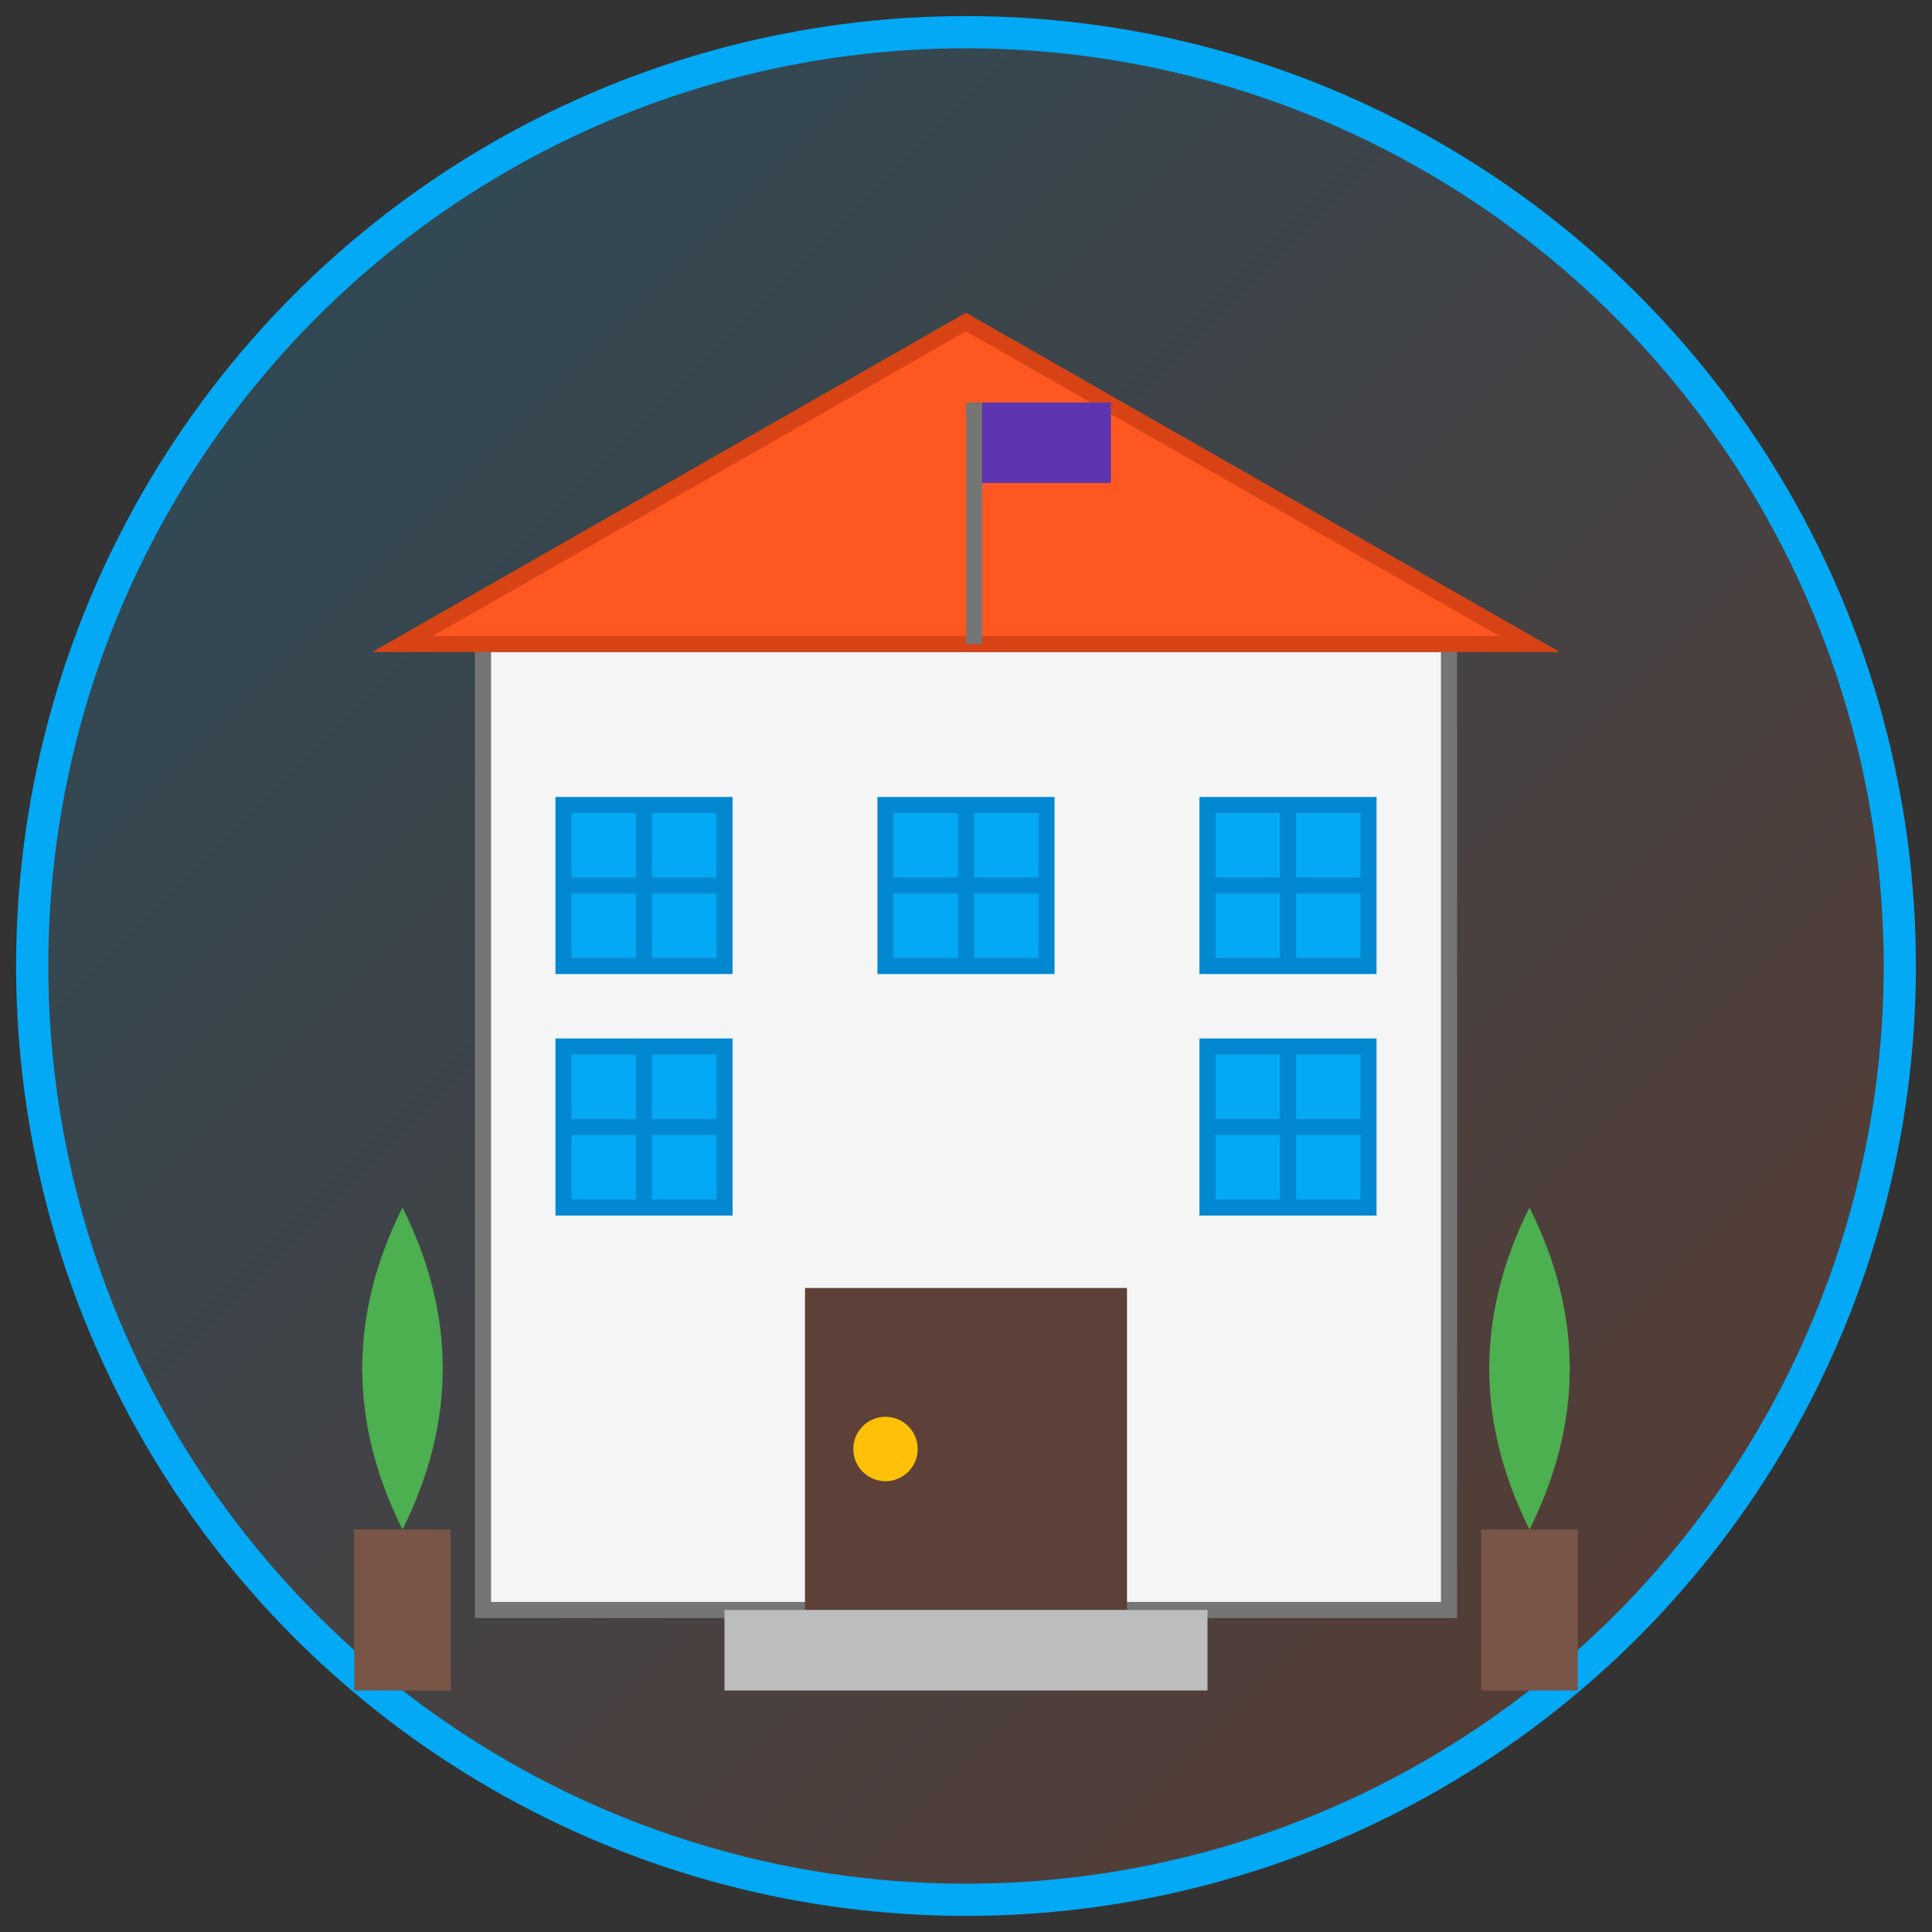 <?xml version="1.0" encoding="UTF-8" standalone="no"?>
<svg width="120" height="120" viewBox="0 0 120 120" xmlns="http://www.w3.org/2000/svg">
  <rect x="0" y="0" width="120" height="120" fill="#333333" stroke="none"/>
  <defs>
    <linearGradient id="grad1" x1="0%" y1="0%" x2="100%" y2="100%">
      <stop offset="0%" style="stop-color:#03a9f4;stop-opacity:0.2" />
      <stop offset="100%" style="stop-color:#ff5722;stop-opacity:0.2" />
    </linearGradient>
  </defs>
  
  <!-- Background -->
  <circle cx="60" cy="60" r="58" fill="url(#grad1)" stroke="#03a9f4" stroke-width="2" />
  
  <!-- Building Base -->
  <rect x="30" y="40" width="60" height="60" fill="#f5f5f5" stroke="#757575" stroke-width="1" />
  
  <!-- Roof -->
  <polygon points="25,40 60,20 95,40" fill="#ff5722" stroke="#d84315" stroke-width="1" />
  
  <!-- Door -->
  <rect x="50" y="80" width="20" height="20" fill="#5d4037" />
  <circle cx="55" cy="90" r="2" fill="#ffc107" />
  
  <!-- Windows -->
  <rect x="35" y="50" width="10" height="10" fill="#03a9f4" stroke="#0288d1" stroke-width="1" />
  <rect x="55" y="50" width="10" height="10" fill="#03a9f4" stroke="#0288d1" stroke-width="1" />
  <rect x="75" y="50" width="10" height="10" fill="#03a9f4" stroke="#0288d1" stroke-width="1" />
  <rect x="35" y="65" width="10" height="10" fill="#03a9f4" stroke="#0288d1" stroke-width="1" />
  <rect x="75" y="65" width="10" height="10" fill="#03a9f4" stroke="#0288d1" stroke-width="1" />
  
  <!-- Window Details -->
  <line x1="40" y1="50" x2="40" y2="60" stroke="#0288d1" stroke-width="1" />
  <line x1="35" y1="55" x2="45" y2="55" stroke="#0288d1" stroke-width="1" />
  <line x1="60" y1="50" x2="60" y2="60" stroke="#0288d1" stroke-width="1" />
  <line x1="55" y1="55" x2="65" y2="55" stroke="#0288d1" stroke-width="1" />
  <line x1="80" y1="50" x2="80" y2="60" stroke="#0288d1" stroke-width="1" />
  <line x1="75" y1="55" x2="85" y2="55" stroke="#0288d1" stroke-width="1" />
  <line x1="40" y1="65" x2="40" y2="75" stroke="#0288d1" stroke-width="1" />
  <line x1="35" y1="70" x2="45" y2="70" stroke="#0288d1" stroke-width="1" />
  <line x1="80" y1="65" x2="80" y2="75" stroke="#0288d1" stroke-width="1" />
  <line x1="75" y1="70" x2="85" y2="70" stroke="#0288d1" stroke-width="1" />
  
  <!-- Steps -->
  <rect x="45" y="100" width="30" height="5" fill="#bdbdbd" />
  
  <!-- Decorative Plants -->
  <path d="M25 95 Q20 85 25 75 Q30 85 25 95" fill="#4caf50" />
  <rect x="22" y="95" width="6" height="10" fill="#795548" />
  <path d="M95 95 Q90 85 95 75 Q100 85 95 95" fill="#4caf50" />
  <rect x="92" y="95" width="6" height="10" fill="#795548" />
  
  <!-- Flag -->
  <rect x="60" y="25" width="1" height="15" fill="#757575" />
  <rect x="61" y="25" width="8" height="5" fill="#5e35b1" />
</svg>
